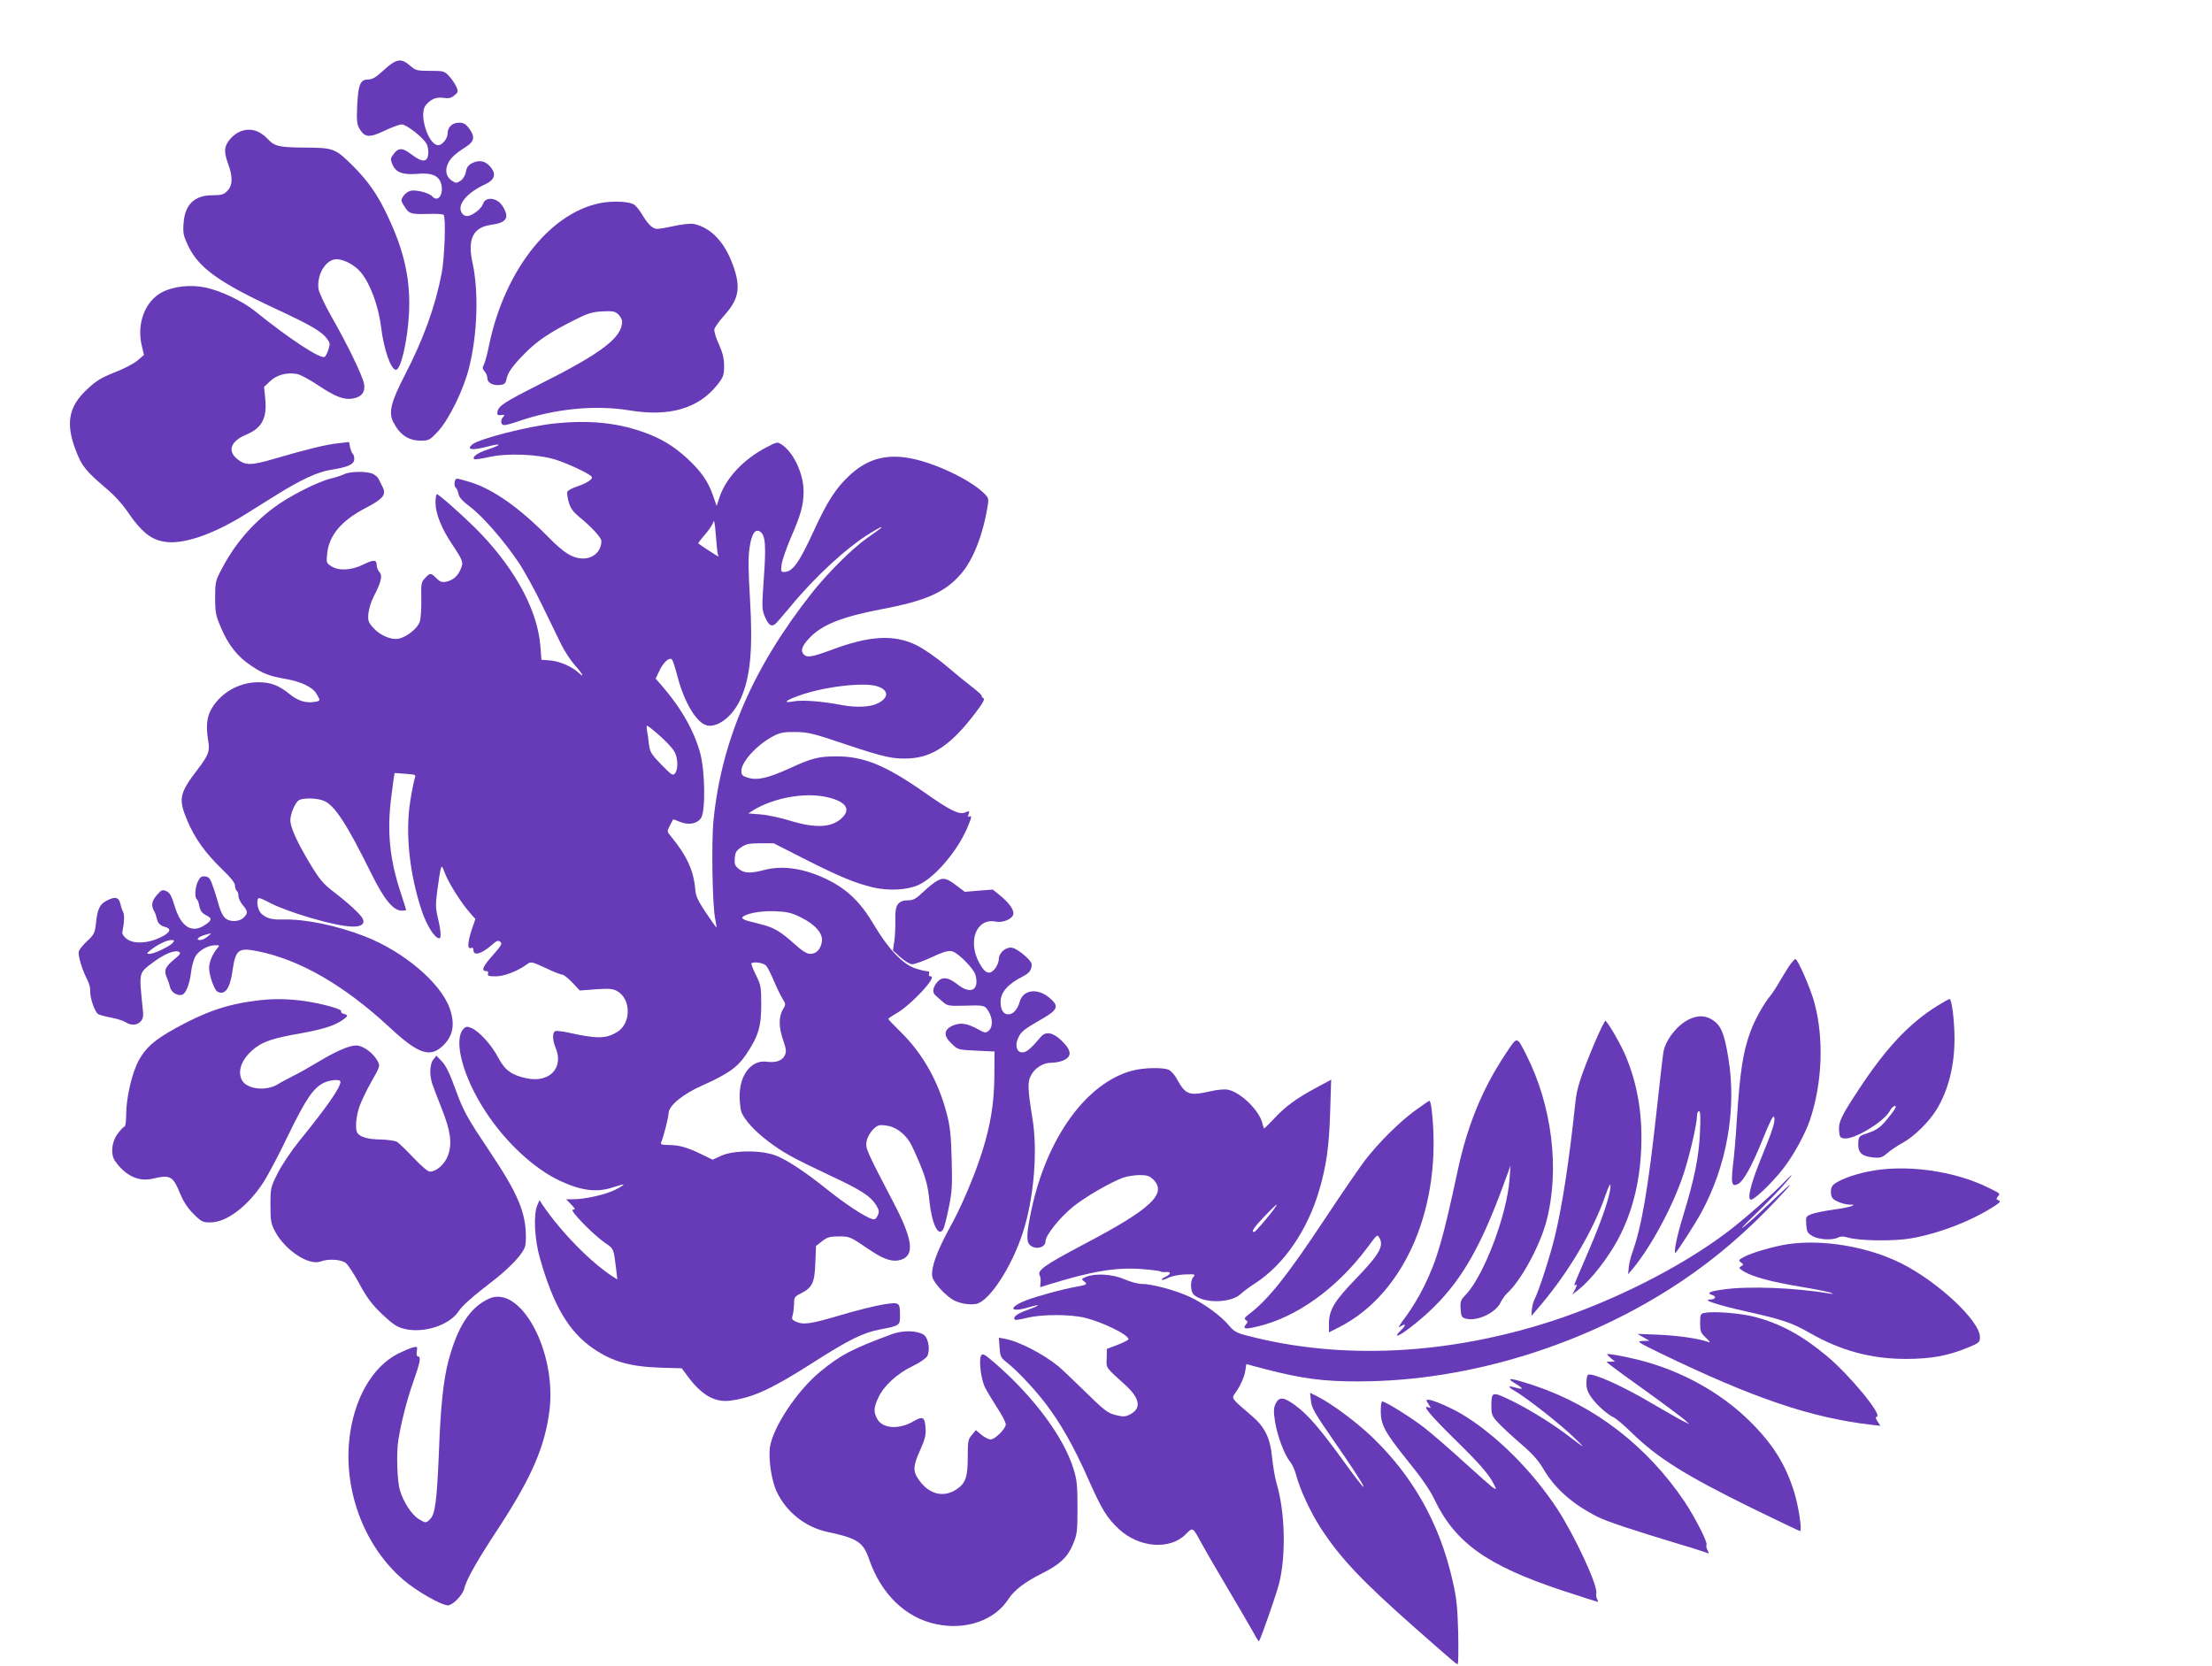 <?xml version="1.0" standalone="no"?>
<!DOCTYPE svg PUBLIC "-//W3C//DTD SVG 20010904//EN"
 "http://www.w3.org/TR/2001/REC-SVG-20010904/DTD/svg10.dtd">
<svg version="1.0" xmlns="http://www.w3.org/2000/svg"
 width="1280pt" height="964pt" viewBox="0 0 1280 964"
 preserveAspectRatio="xMidYMid meet">
<g transform="translate(0,964) scale(0.1,-0.1)"
fill="#673ab7" stroke="none">
<path d="M2222 9235 c-46 -42 -67 -55 -91 -55 -46 0 -58 -28 -64 -150 -4 -92
-2 -109 15 -138 30 -48 56 -50 144 -8 42 20 86 36 99 36 27 0 124 -76 143
-112 8 -13 12 -40 10 -59 -4 -49 -35 -50 -95 -4 -53 41 -77 42 -106 3 -18 -24
-18 -30 -7 -58 20 -48 60 -63 144 -56 88 8 131 -12 141 -67 11 -58 -24 -99
-54 -63 -16 19 -95 40 -125 32 -14 -3 -33 -17 -42 -31 -15 -23 -15 -27 6 -59
26 -43 38 -47 138 -44 44 2 84 -1 89 -5 14 -15 6 -246 -11 -337 -37 -193 -104
-379 -214 -592 -80 -155 -94 -215 -67 -269 38 -75 88 -109 161 -109 45 0 51 3
97 52 64 68 149 241 181 369 49 193 57 442 20 610 -30 136 4 204 108 218 90
12 108 41 67 107 -31 51 -100 59 -114 14 -9 -28 -63 -70 -91 -70 -16 0 -28 8
-35 24 -22 46 38 114 140 160 51 24 63 56 34 94 -29 39 -65 49 -107 30 -26
-13 -35 -25 -40 -52 -4 -22 -16 -42 -31 -52 -23 -15 -27 -15 -50 0 -33 22 -42
60 -22 101 15 32 43 57 107 98 45 29 49 58 15 103 -20 27 -33 34 -59 34 -39 0
-66 -26 -66 -63 0 -29 -31 -67 -54 -67 -58 0 -114 179 -73 230 28 36 60 49
101 44 32 -5 47 -2 65 14 22 17 24 22 12 49 -7 16 -25 44 -41 61 -28 31 -32
32 -111 32 -76 0 -84 2 -116 30 -51 45 -80 41 -151 -25z"/>
<path d="M1390 8879 c-40 -16 -79 -60 -86 -95 -4 -22 1 -52 15 -89 29 -77 28
-129 -4 -160 -20 -21 -34 -25 -86 -25 -105 0 -160 -54 -167 -165 -4 -54 0 -71
27 -128 60 -126 179 -212 502 -362 212 -99 269 -132 302 -176 17 -23 18 -31 7
-63 -6 -20 -16 -38 -21 -41 -23 -15 -201 101 -404 265 -72 58 -199 118 -285
136 -86 18 -183 8 -250 -26 -102 -52 -152 -186 -118 -317 l11 -47 -37 -32
c-21 -18 -80 -49 -133 -69 -77 -31 -106 -48 -158 -97 -109 -101 -127 -199 -65
-358 35 -90 56 -116 188 -228 34 -29 80 -80 103 -113 89 -132 148 -178 238
-186 108 -10 277 51 461 167 47 29 119 74 160 100 146 92 249 140 324 151 101
16 136 32 136 63 0 14 -4 27 -9 30 -4 3 -11 20 -15 37 l-6 31 -62 -7 c-70 -7
-179 -34 -368 -89 -139 -41 -171 -41 -220 0 -55 47 -33 102 55 139 90 37 121
95 110 206 l-7 70 36 34 c40 37 99 52 158 40 18 -4 72 -33 121 -66 98 -65 149
-85 200 -75 50 9 71 37 64 83 -8 46 -93 223 -189 391 -39 68 -72 140 -75 160
-11 84 43 172 105 172 43 -1 106 -34 140 -76 55 -66 102 -195 117 -315 15
-129 57 -249 86 -249 28 0 66 162 75 316 12 195 -24 365 -121 570 -56 121
-113 204 -199 290 -105 105 -114 109 -281 110 -150 1 -176 7 -215 49 -48 51
-103 67 -160 44z"/>
<path d="M3500 8469 c-302 -41 -578 -382 -670 -827 -10 -49 -23 -99 -30 -112
-9 -17 -9 -25 4 -39 9 -10 16 -27 16 -39 0 -27 31 -44 73 -40 26 3 32 8 38 35
8 38 36 78 110 152 68 68 137 115 267 181 90 46 113 54 175 58 63 3 75 1 95
-17 12 -12 22 -31 22 -42 0 -92 -119 -183 -476 -362 -211 -107 -239 -125 -246
-162 -2 -16 2 -19 22 -17 20 3 23 1 13 -9 -19 -20 -16 -49 5 -49 11 0 45 9 78
21 214 74 446 97 648 64 230 -38 397 11 506 147 36 46 40 56 40 110 0 44 -8
75 -30 126 -18 38 -29 76 -26 88 3 12 30 49 60 82 88 99 96 171 35 319 -48
115 -123 187 -214 207 -17 4 -71 -2 -125 -14 -92 -19 -96 -19 -120 -1 -14 10
-38 41 -54 69 -16 27 -39 55 -50 60 -30 15 -102 19 -166 11z"/>
<path d="M3205 7189 c-149 -16 -433 -88 -472 -121 -37 -31 -1 -36 89 -12 82
21 84 11 4 -16 -62 -20 -96 -44 -82 -57 3 -3 42 2 85 12 106 24 284 17 386
-15 74 -23 199 -83 209 -99 9 -13 -29 -38 -87 -57 -27 -9 -51 -22 -54 -30 -3
-8 1 -35 8 -60 10 -35 26 -56 58 -83 72 -58 131 -122 131 -142 0 -60 -48 -103
-111 -101 -59 3 -105 32 -194 122 -168 171 -321 279 -454 320 -35 11 -69 20
-77 20 -15 0 -20 -45 -5 -54 4 -3 11 -19 14 -34 4 -21 24 -42 66 -74 72 -53
199 -199 282 -323 33 -49 94 -160 135 -245 42 -85 91 -188 111 -228 19 -39 55
-94 79 -121 46 -51 60 -79 22 -44 -39 36 -109 66 -163 71 l-52 4 -6 79 c-16
201 -137 431 -341 647 -75 79 -245 232 -258 232 -4 0 -8 -22 -8 -48 0 -63 35
-151 97 -243 62 -93 66 -103 49 -142 -17 -41 -45 -65 -83 -73 -26 -5 -37 -1
-58 20 -32 32 -36 32 -65 1 -23 -24 -24 -33 -22 -123 1 -53 -3 -111 -9 -130
-13 -39 -76 -89 -123 -98 -44 -8 -109 20 -147 64 -28 31 -31 41 -27 83 3 26
16 69 30 96 43 83 53 121 34 142 -9 10 -16 27 -16 39 0 34 -17 35 -78 5 -69
-34 -143 -38 -186 -9 -27 17 -28 21 -23 71 11 108 82 192 224 266 102 53 120
77 96 123 -9 17 -19 38 -23 46 -4 8 -18 21 -31 27 -32 17 -133 16 -167 -1 -15
-7 -49 -19 -77 -25 -80 -20 -243 -103 -331 -169 -132 -100 -228 -214 -305
-362 -32 -61 -34 -71 -34 -160 0 -86 4 -103 34 -173 42 -99 94 -165 171 -217
70 -48 109 -63 204 -79 89 -16 154 -47 177 -85 25 -41 24 -43 -13 -48 -50 -8
-95 7 -143 46 -61 50 -109 68 -180 68 -116 0 -226 -66 -277 -165 -22 -43 -26
-95 -13 -175 10 -60 2 -81 -61 -164 -107 -140 -113 -171 -60 -297 43 -102 103
-186 200 -280 52 -50 76 -80 76 -96 0 -13 5 -27 10 -30 5 -3 10 -17 10 -30 0
-13 11 -37 25 -53 30 -36 31 -46 5 -72 -26 -26 -83 -27 -109 -1 -11 11 -25 39
-32 63 -6 24 -21 72 -33 108 -19 56 -25 65 -48 68 -21 3 -30 -3 -42 -27 -17
-33 -21 -96 -7 -105 5 -3 12 -22 15 -41 5 -25 15 -39 36 -50 38 -19 38 -28 0
-55 -77 -55 -142 -17 -179 106 -18 59 -28 78 -48 87 -23 10 -28 8 -54 -21 -31
-35 -36 -61 -17 -95 7 -12 13 -31 15 -41 5 -27 20 -43 48 -50 42 -11 29 -35
-31 -63 -74 -34 -152 -36 -191 -6 -17 13 -27 28 -25 39 12 64 13 99 4 118 -6
11 -13 33 -16 47 -8 37 -30 42 -75 19 -44 -22 -57 -48 -66 -135 -6 -54 -11
-64 -50 -100 -23 -22 -46 -49 -49 -61 -6 -21 19 -107 50 -165 9 -19 17 -46 16
-62 -3 -38 27 -126 47 -136 9 -5 43 -14 75 -20 33 -6 70 -18 82 -26 32 -21 67
-19 88 4 14 16 17 31 12 73 -22 219 -26 204 64 272 64 47 123 71 147 57 11 -6
4 -16 -30 -44 -51 -42 -60 -63 -42 -103 7 -16 16 -42 19 -57 7 -30 45 -53 71
-43 22 8 43 64 51 133 4 32 15 72 25 89 21 35 73 64 115 64 25 0 26 -1 12 -17
-27 -31 -48 -81 -48 -113 0 -45 30 -129 49 -139 42 -22 72 18 86 119 18 126
34 138 148 115 243 -49 500 -198 759 -438 164 -153 232 -178 304 -115 66 58
80 130 45 226 -54 147 -265 325 -489 413 -162 63 -344 101 -473 98 -66 -2 -96
6 -127 34 -20 19 -31 75 -16 89 3 3 24 -5 47 -17 108 -61 400 -147 499 -147
50 -1 71 17 57 46 -14 26 -83 90 -172 158 -57 44 -79 70 -135 163 -73 122
-111 206 -112 247 0 39 29 107 51 118 26 14 104 12 143 -4 62 -26 132 -132
275 -422 74 -150 127 -214 176 -214 14 0 25 2 25 4 0 3 -13 44 -29 93 -67 200
-83 364 -56 568 9 71 17 130 18 131 1 1 30 -1 64 -4 59 -4 61 -5 53 -26 -4
-13 -16 -69 -25 -126 -31 -185 -7 -423 66 -642 29 -85 75 -158 101 -158 12 0
10 42 -8 117 -14 59 -14 81 -3 163 7 52 15 106 19 120 6 23 8 21 25 -24 21
-56 95 -173 144 -228 l32 -36 -21 -61 c-24 -74 -27 -116 -5 -107 10 4 15 -1
15 -14 0 -33 47 -20 104 30 30 27 39 30 51 20 13 -11 6 -22 -46 -81 -57 -64
-66 -89 -34 -89 9 0 12 -6 9 -15 -5 -12 4 -15 45 -15 50 0 131 32 185 73 17
13 28 10 102 -24 45 -22 89 -39 97 -39 9 0 35 -21 59 -46 l43 -46 91 7 c74 5
98 4 123 -9 84 -44 85 -190 1 -239 -65 -39 -116 -39 -279 -3 -35 8 -70 12 -78
9 -17 -7 -17 -52 2 -96 49 -117 -35 -205 -168 -177 -86 18 -126 47 -164 120
-37 71 -110 152 -155 171 -24 10 -32 9 -44 -3 -64 -63 -6 -281 128 -484 116
-177 283 -331 432 -399 124 -57 213 -67 306 -35 30 10 56 17 58 15 2 -2 -19
-16 -48 -30 -55 -28 -175 -55 -243 -55 l-41 0 29 -30 c25 -26 26 -30 10 -30
-24 0 116 -144 187 -193 50 -34 49 -31 64 -156 l6 -55 -28 18 c-126 81 -301
260 -406 416 l-16 25 -13 -30 c-23 -53 -16 -197 15 -305 78 -275 167 -426 309
-524 113 -77 214 -105 397 -111 l115 -3 37 -50 c80 -107 157 -150 247 -137
130 18 238 68 476 220 210 134 289 173 389 192 111 21 115 23 114 81 0 76 -3
78 -98 63 -45 -7 -156 -35 -247 -62 -172 -51 -214 -57 -258 -37 -22 10 -25 16
-18 37 4 14 7 44 8 66 0 37 3 42 39 60 67 34 80 62 84 176 l4 99 36 28 c30 23
45 27 96 27 64 0 62 1 186 -83 78 -52 129 -67 174 -52 79 26 68 115 -38 320
-166 318 -169 326 -161 366 3 21 20 50 36 67 27 26 35 29 74 24 53 -5 105 -42
139 -95 12 -20 41 -82 63 -137 32 -79 43 -122 51 -203 14 -136 53 -216 81
-164 5 10 20 66 31 123 19 90 21 127 17 279 -4 145 -9 192 -30 271 -48 182
-138 342 -263 465 -41 40 -74 75 -74 78 0 2 21 17 48 32 88 52 238 214 198
214 -10 0 -13 6 -10 15 4 10 0 15 -13 15 -11 0 -42 8 -69 17 -70 24 -155 113
-234 247 -80 135 -155 208 -272 266 -133 65 -260 84 -368 55 -76 -20 -113 -19
-144 6 -23 18 -27 28 -24 62 2 34 9 45 37 64 28 19 47 23 111 23 l77 0 185
-94 c204 -103 288 -137 393 -162 89 -20 193 -15 258 14 93 41 222 190 282 326
27 62 31 81 14 70 -8 -4 -9 0 -4 15 6 19 4 20 -18 10 -35 -16 -87 9 -243 119
-221 154 -346 205 -504 205 -102 0 -145 -11 -270 -69 -126 -57 -187 -71 -240
-55 -34 10 -40 16 -40 40 0 54 96 157 189 203 37 19 61 23 126 22 70 -1 104
-9 275 -67 240 -80 286 -90 381 -86 137 7 245 81 383 263 43 56 56 80 47 85
-7 5 -12 11 -11 15 1 4 -23 26 -53 49 -30 23 -99 79 -153 125 -54 46 -131 99
-170 118 -129 64 -273 56 -493 -27 -111 -41 -140 -46 -159 -27 -21 21 -13 47
28 92 74 80 187 126 428 172 250 47 361 97 452 202 72 82 129 229 156 399 6
40 4 45 -30 76 -83 76 -272 165 -408 193 -148 30 -258 0 -363 -98 -78 -73
-128 -150 -205 -318 -87 -189 -123 -240 -174 -240 -17 0 -18 5 -13 45 4 25 28
94 53 153 58 132 74 189 74 269 0 101 -58 225 -126 270 -26 17 -28 16 -88 -15
-132 -69 -234 -176 -272 -288 l-17 -52 -22 63 c-28 80 -68 137 -147 211 -82
75 -155 119 -265 157 -152 52 -311 67 -508 46z m949 -756 c3 -7 4 -13 2 -13
-4 0 -107 68 -115 75 -2 2 15 25 38 51 23 26 45 59 49 73 4 18 9 -6 14 -73 4
-55 9 -105 12 -113z m941 149 c-6 -5 -39 -29 -75 -54 -87 -61 -229 -202 -321
-318 -340 -431 -523 -851 -570 -1315 -13 -129 -7 -496 10 -575 5 -25 8 -46 7
-47 -1 -2 -29 37 -61 85 -47 71 -59 96 -62 137 -9 106 -48 192 -138 302 -26
31 -26 32 -9 65 9 18 18 34 19 36 1 1 19 -5 40 -14 50 -21 100 -11 122 23 26
39 23 270 -5 374 -35 129 -110 262 -224 393 l-34 39 23 48 c23 48 58 79 72 62
4 -4 18 -46 30 -93 44 -169 122 -290 186 -290 66 0 140 65 181 156 57 128 71
287 54 577 -10 164 -11 240 -3 295 12 82 32 114 61 96 31 -20 36 -79 22 -269
-12 -176 -12 -182 8 -228 20 -45 35 -55 57 -39 6 4 44 48 85 97 145 177 332
349 468 431 54 33 76 43 57 26z m-24 -912 c72 -20 76 -66 9 -100 -44 -22 -124
-26 -209 -10 -115 22 -227 30 -273 22 -69 -13 -59 2 21 31 138 51 368 80 452
57z m-1255 -286 c35 -31 73 -71 84 -89 23 -37 26 -102 7 -129 -13 -17 -19 -13
-80 49 -59 61 -66 73 -72 119 -3 28 -8 63 -11 79 -3 15 -3 27 1 27 4 0 36 -25
71 -56z m955 -354 c114 -22 155 -66 107 -117 -57 -62 -152 -69 -304 -23 -54
17 -132 34 -172 37 l-72 6 32 20 c113 68 284 101 409 77z m-138 -698 c85 -42
130 -94 123 -141 -7 -44 -32 -71 -67 -71 -21 0 -47 17 -96 61 -72 65 -114 91
-181 108 -23 6 -60 16 -82 21 -22 6 -38 15 -35 20 14 22 102 40 186 37 74 -3
96 -8 152 -35z m-3432 -112 c-13 -11 -32 -20 -43 -20 -28 0 -12 18 25 29 45
13 45 13 18 -9z m-202 -37 c-18 -20 -107 -63 -134 -63 -18 0 -18 2 5 21 40 32
93 58 119 59 21 0 22 -2 10 -17z m3434 -131 c9 -10 29 -49 45 -88 16 -38 38
-84 50 -103 20 -33 20 -33 1 -65 -24 -42 -23 -103 4 -179 16 -46 18 -62 9 -83
-15 -32 -51 -45 -105 -38 -88 12 -157 -75 -157 -197 0 -37 5 -80 10 -94 17
-45 78 -111 153 -168 90 -68 139 -95 357 -198 186 -87 236 -120 270 -173 17
-29 19 -38 9 -60 -10 -20 -17 -25 -33 -20 -41 12 -152 85 -251 164 -136 109
-235 174 -303 202 -83 33 -245 33 -318 0 l-50 -23 -60 29 c-83 41 -130 55
-191 56 -44 0 -52 3 -47 16 13 29 43 145 43 169 1 43 84 111 196 160 146 65
203 105 252 178 71 106 88 161 88 288 0 104 -2 115 -31 173 -17 34 -28 64 -26
67 13 12 70 3 85 -13z"/>
<path d="M5425 4544 c-16 -8 -53 -37 -81 -64 -43 -41 -59 -50 -88 -50 -60 0
-78 -27 -75 -113 1 -40 -2 -96 -6 -124 l-8 -53 44 -40 c26 -23 54 -40 68 -40
13 0 64 18 113 41 66 31 95 39 117 34 34 -7 127 -101 136 -138 23 -88 -29
-114 -105 -53 -55 43 -90 46 -119 10 -24 -30 -27 -58 -8 -74 6 -6 25 -22 41
-36 27 -24 35 -26 115 -24 128 4 129 3 151 -32 25 -41 26 -90 2 -112 -18 -15
-22 -15 -63 8 -62 34 -100 40 -143 22 -55 -23 -59 -58 -11 -104 38 -37 38 -37
144 -42 l106 -5 -1 -145 c-2 -156 -21 -276 -70 -433 -46 -145 -123 -326 -190
-445 -73 -133 -108 -231 -99 -280 6 -34 77 -111 125 -137 37 -19 94 -28 131
-20 75 17 203 213 267 410 65 198 88 475 56 665 -27 166 -29 210 -8 247 22 43
71 73 117 73 20 0 48 5 64 11 57 22 57 57 -2 115 -50 49 -93 58 -121 25 -59
-70 -84 -91 -108 -91 -32 0 -44 37 -26 79 16 39 31 52 130 109 104 59 112 79
50 130 -68 56 -150 44 -169 -24 -13 -46 -38 -74 -67 -74 -28 0 -44 27 -44 72
0 55 41 103 126 146 41 21 54 38 54 72 0 21 -76 86 -111 95 -35 9 -79 -28 -79
-64 0 -16 -10 -40 -21 -55 -32 -41 -59 -31 -93 33 -68 126 -15 259 94 238 37
-8 87 9 101 35 13 24 -14 67 -75 117 l-41 33 -81 -6 -81 -7 -45 34 c-59 45
-77 50 -113 31z"/>
<path d="M10352 4048 c-15 -24 -41 -65 -57 -93 -15 -27 -39 -63 -51 -78 -37
-44 -89 -137 -113 -202 -45 -120 -62 -231 -81 -520 -5 -88 -15 -204 -22 -258
-12 -107 -7 -128 30 -108 32 17 81 106 143 260 41 101 60 140 65 127 9 -23 -7
-73 -78 -246 -63 -155 -83 -249 -48 -230 36 19 129 112 183 183 57 74 124 197
151 277 71 214 81 467 26 675 -22 83 -97 255 -111 255 -4 0 -21 -19 -37 -42z"/>
<path d="M1480 3849 c-167 -21 -294 -65 -464 -159 -124 -69 -174 -113 -215
-190 -38 -72 -71 -214 -71 -312 0 -38 -4 -68 -10 -68 -5 0 -23 -19 -40 -42
-35 -48 -41 -118 -14 -157 60 -85 136 -121 217 -102 104 24 117 17 161 -90 19
-45 44 -83 77 -115 44 -44 53 -48 96 -48 95 0 218 94 310 236 24 38 89 160
142 271 101 208 145 272 205 301 38 18 96 22 96 6 0 -34 -77 -144 -239 -344
-44 -54 -99 -136 -123 -183 -42 -84 -43 -87 -43 -187 0 -90 3 -106 26 -151 58
-110 196 -201 265 -175 43 17 119 12 145 -9 13 -10 49 -65 79 -121 43 -80 71
-117 131 -175 64 -60 85 -74 129 -85 111 -27 257 20 312 99 26 39 74 81 226
199 44 35 99 88 123 118 39 51 42 58 42 118 0 139 -47 250 -205 486 -139 208
-153 233 -205 373 -30 85 -54 132 -76 155 l-32 33 -17 -22 c-21 -24 -24 -89
-7 -140 6 -19 31 -83 55 -144 52 -132 61 -200 37 -270 -19 -52 -67 -95 -106
-95 -11 0 -50 33 -95 81 -42 44 -85 86 -96 92 -12 6 -55 12 -96 13 -71 1 -116
14 -132 38 -14 21 -8 96 12 153 11 31 42 96 70 145 48 84 50 90 36 116 -25 48
-85 92 -125 92 -40 0 -117 -33 -216 -93 -55 -33 -122 -71 -150 -84 -27 -14
-68 -35 -90 -49 -68 -40 -177 -27 -205 25 -29 56 1 129 78 188 51 38 107 56
260 83 127 23 190 42 238 73 39 26 42 33 13 40 -12 3 -18 10 -15 15 8 13 -128
49 -234 62 -96 11 -166 11 -260 -1z"/>
<path d="M11210 3819 c-163 -102 -295 -242 -453 -482 -103 -156 -119 -190
-115 -240 3 -38 6 -42 31 -45 58 -7 231 98 263 160 8 15 21 28 30 28 10 0 1
-19 -30 -57 -51 -66 -73 -82 -136 -103 -43 -14 -45 -17 -47 -57 -2 -53 20 -74
85 -81 43 -4 53 -1 83 25 19 16 58 43 88 59 67 36 155 123 199 196 67 112 102
251 102 407 0 103 -16 232 -29 230 -3 0 -35 -18 -71 -40z"/>
<path d="M9780 3744 c-69 -30 -139 -116 -154 -189 -3 -16 -22 -176 -41 -355
-49 -444 -85 -657 -140 -810 -9 -25 -18 -63 -20 -85 l-4 -39 25 29 c110 132
238 372 298 557 36 111 76 287 76 332 0 14 5 26 12 26 8 0 9 -34 5 -127 -7
-142 -32 -265 -98 -481 -36 -117 -55 -212 -44 -212 6 0 112 164 148 230 149
271 208 603 158 899 -23 141 -42 186 -90 218 -39 26 -81 29 -131 7z"/>
<path d="M9221 3590 c-77 -186 -96 -247 -105 -330 -34 -323 -74 -590 -117
-768 -26 -113 -96 -329 -122 -377 -5 -11 -11 -35 -13 -55 l-2 -35 34 40 c173
199 323 450 395 660 18 51 28 70 28 54 2 -49 -47 -194 -128 -382 -45 -103 -81
-189 -81 -192 0 -4 5 -3 11 1 6 3 3 -8 -6 -26 l-17 -32 39 31 c70 56 163 175
222 282 84 155 130 331 138 534 8 196 -21 369 -89 532 -25 61 -92 179 -117
206 -4 4 -35 -60 -70 -143z"/>
<path d="M8714 3544 c-135 -202 -223 -416 -279 -679 -86 -401 -119 -515 -195
-670 -27 -55 -74 -133 -105 -174 -41 -54 -49 -70 -31 -57 33 21 34 7 1 -24
-14 -13 -23 -25 -21 -28 11 -10 140 90 221 172 160 161 267 352 392 691 l44
120 -6 -80 c-15 -206 -148 -556 -252 -666 -31 -32 -34 -41 -31 -84 3 -43 6
-49 30 -56 65 -17 172 33 201 93 9 19 26 43 37 53 81 73 191 275 229 420 78
298 32 668 -118 963 -55 107 -50 107 -117 6z"/>
<path d="M6551 3444 c-263 -70 -492 -386 -581 -799 -29 -134 -32 -186 -13
-207 30 -33 93 -20 93 19 0 34 79 133 156 197 69 57 221 145 293 171 24 8 67
15 96 15 43 0 57 -5 79 -26 81 -82 -13 -170 -401 -374 -233 -123 -275 -153
-255 -184 3 -6 5 -23 3 -38 l-2 -27 48 15 c252 78 388 101 541 90 52 -4 100
-10 106 -13 6 -4 21 -6 34 -4 30 3 28 -13 -4 -28 -15 -6 -24 -14 -21 -17 3 -3
20 2 38 12 19 9 60 18 96 19 58 2 62 1 49 -14 -20 -22 -18 -86 3 -104 60 -52
216 -48 272 6 13 13 51 41 84 62 165 107 302 308 369 538 42 144 57 253 63
450 l6 189 -89 -48 c-112 -60 -175 -106 -242 -178 -29 -31 -55 -56 -57 -56 -2
0 -6 13 -10 29 -16 73 -127 182 -200 195 -19 4 -63 0 -100 -9 -124 -28 -144
-21 -195 71 -12 23 -33 47 -47 53 -33 15 -147 13 -212 -5z m826 -794 c-29 -42
-112 -139 -119 -139 -21 -2 -2 27 59 90 67 70 85 84 60 49z"/>
<path d="M8180 3207 c-90 -68 -205 -182 -283 -284 -26 -34 -128 -182 -226
-330 -224 -338 -331 -472 -441 -556 -28 -21 -32 -28 -21 -36 12 -8 13 -12 1
-25 -22 -27 -4 -30 72 -11 221 53 450 217 624 447 65 87 63 85 74 68 31 -48 4
-97 -134 -240 -125 -129 -156 -182 -156 -260 l0 -50 58 29 c385 195 602 706
536 1264 -3 26 -9 47 -12 47 -4 0 -45 -29 -92 -63z"/>
<path d="M10809 2860 c-89 -18 -171 -50 -200 -76 -10 -9 -16 -27 -14 -47 1
-25 9 -36 36 -49 19 -10 50 -18 69 -19 31 0 32 -1 13 -9 -13 -5 -62 -15 -110
-21 -49 -7 -103 -18 -121 -25 -32 -13 -33 -15 -30 -61 3 -41 7 -49 36 -66 36
-21 117 -26 149 -8 14 7 31 7 54 0 66 -20 267 -23 369 -5 165 29 357 104 488
191 27 18 30 24 16 29 -13 5 -14 9 -4 21 15 19 18 16 -48 49 -202 102 -490
141 -703 96z"/>
<path d="M10329 2804 c-68 -72 -241 -224 -334 -294 -268 -202 -651 -396 -1012
-514 -605 -197 -1223 -227 -1763 -86 -64 16 -79 25 -108 59 -47 57 -146 129
-231 168 -82 37 -214 73 -274 73 -21 0 -66 12 -100 27 -69 30 -168 36 -222 14
-28 -12 -29 -13 -12 -26 22 -16 15 -21 -38 -30 -83 -14 -239 -57 -300 -81
-105 -42 -90 -72 19 -39 74 22 67 11 -10 -16 -61 -22 -85 -41 -71 -56 4 -3 35
2 71 11 85 21 249 21 335 0 104 -26 251 -98 251 -124 0 -4 -28 -19 -62 -32
l-63 -24 -1 -54 c-2 -59 -10 -48 109 -156 84 -77 93 -135 26 -169 -27 -14 -38
-15 -82 -4 -46 11 -65 25 -177 135 -69 67 -138 133 -155 147 -88 72 -229 145
-312 160 l-33 6 4 -57 c4 -52 7 -59 43 -87 57 -45 157 -150 224 -238 87 -114
164 -250 245 -433 79 -179 110 -229 179 -293 117 -108 294 -122 386 -30 43 43
39 45 94 -56 21 -38 86 -151 145 -250 59 -99 124 -211 145 -248 20 -37 38 -67
40 -65 10 12 99 266 116 332 41 160 36 409 -12 575 -11 36 -23 107 -28 158
-11 113 -42 176 -120 242 -113 96 -115 99 -97 124 32 44 56 96 62 134 l6 39
106 -28 c215 -56 340 -73 547 -72 638 1 1321 214 1866 580 198 133 380 289
554 475 106 112 94 108 -30 -11 -66 -63 -140 -131 -165 -150 -25 -19 1 9 57
63 56 54 129 129 163 167 66 74 78 95 19 34z"/>
<path d="M10345 2440 c-74 -11 -201 -47 -248 -71 -37 -19 -39 -23 -23 -34 16
-12 16 -14 1 -23 -15 -8 -13 -12 16 -30 53 -31 158 -60 327 -88 85 -14 164
-30 176 -35 17 -7 16 -8 -9 -4 -198 33 -467 44 -612 23 -83 -11 -101 -21 -63
-33 25 -8 16 -25 -13 -25 -53 -1 41 -32 211 -70 210 -47 262 -65 367 -125 177
-101 350 -148 550 -149 146 0 244 17 361 65 67 28 71 31 71 62 0 93 -243 320
-455 426 -193 97 -455 141 -657 111z"/>
<path d="M2830 2125 c-110 -50 -182 -161 -235 -360 -29 -110 -45 -258 -55
-525 -12 -288 -22 -362 -51 -391 -24 -24 -26 -24 -67 1 -40 25 -88 98 -108
167 -16 53 -21 218 -9 289 17 106 51 238 86 336 40 113 47 148 28 148 -7 0
-10 12 -7 30 4 27 3 29 -21 23 -14 -3 -52 -19 -85 -35 -153 -77 -261 -267
-285 -502 -31 -303 92 -620 314 -809 75 -65 220 -147 257 -147 27 0 85 59 94
96 13 54 72 158 194 344 196 299 274 479 300 691 40 342 -168 725 -350 644z"/>
<path d="M9868 2043 c-28 -4 -30 -9 -30 -58 0 -51 3 -58 35 -88 22 -21 26 -28
12 -23 -50 19 -170 37 -285 42 l-125 5 35 -20 35 -20 -40 -1 c-37 -1 -31 -6
105 -72 536 -259 868 -372 1218 -413 l53 -6 -16 25 c-12 18 -13 25 -4 28 32
11 -161 244 -290 351 -142 119 -270 188 -416 226 -77 21 -234 34 -287 24z"/>
<path d="M5160 1919 c-234 -87 -294 -119 -413 -216 -134 -110 -276 -324 -292
-440 -9 -69 10 -194 40 -256 55 -117 166 -205 293 -232 174 -37 207 -59 241
-158 70 -202 211 -339 389 -376 172 -36 338 22 417 145 34 52 95 99 195 149
102 51 146 92 177 164 26 62 28 74 28 216 0 129 -3 161 -23 225 -58 186 -231
418 -456 613 -61 52 -70 57 -79 42 -14 -26 0 -141 24 -186 11 -22 42 -73 69
-115 28 -42 50 -85 50 -96 0 -26 -62 -88 -88 -88 -11 0 -35 12 -53 27 l-32 27
-23 -28 c-22 -25 -24 -36 -24 -128 0 -115 -12 -151 -64 -186 -74 -50 -157 -31
-216 50 -39 53 -38 83 5 177 26 59 34 87 31 124 -4 67 -15 74 -68 43 -87 -51
-183 -44 -213 15 -21 39 -19 66 9 124 31 66 109 138 198 180 42 20 77 45 84
58 18 36 6 105 -21 123 -39 25 -122 27 -185 3z"/>
<path d="M9300 1803 c0 -3 10 -13 23 -24 l22 -18 -25 -1 -25 0 25 -21 c14 -11
109 -81 213 -155 103 -74 200 -147 215 -160 l27 -25 -35 17 c-19 9 -99 55
-178 101 -171 102 -350 182 -373 167 -5 -3 -9 -24 -9 -48 0 -31 8 -54 28 -82
34 -47 95 -101 131 -117 14 -7 60 -46 102 -87 150 -147 310 -247 696 -437 150
-73 275 -133 279 -133 13 0 -7 136 -32 220 -50 163 -123 281 -258 415 -169
167 -399 294 -642 355 -92 23 -184 39 -184 33z"/>
<path d="M8768 1634 c50 -30 50 -38 2 -24 -47 13 -48 6 -3 -20 68 -40 256
-187 333 -261 83 -79 82 -79 -42 15 -101 75 -246 162 -344 206 -78 36 -84 33
-84 -47 0 -47 4 -58 37 -94 20 -22 78 -76 130 -121 69 -59 104 -98 133 -147
67 -115 169 -205 315 -279 57 -28 195 -74 480 -160 72 -21 138 -43 149 -47 16
-7 17 -6 7 14 -7 12 -9 26 -6 31 8 13 -65 157 -127 250 -215 319 -516 553
-867 671 -138 46 -175 50 -113 13z"/>
<path d="M7585 1540 c4 -48 17 -70 145 -255 185 -266 222 -346 50 -108 -140
194 -211 276 -283 329 -69 51 -95 53 -116 10 -11 -25 -12 -43 -3 -102 13 -82
54 -193 87 -232 12 -15 28 -49 35 -77 23 -87 84 -217 144 -310 113 -173 238
-305 545 -576 233 -205 238 -209 246 -209 4 0 5 82 3 183 -4 150 -10 203 -33
302 -74 326 -226 598 -461 825 -95 91 -233 194 -321 239 l-42 21 4 -40z"/>
<path d="M8266 1515 c16 -24 15 -25 -1 -19 -39 15 10 -44 149 -181 148 -145
202 -207 230 -263 16 -32 16 -33 -1 -23 -10 5 -85 72 -168 147 -82 75 -187
166 -233 202 -76 59 -225 152 -244 152 -5 0 -8 -26 -8 -57 0 -79 24 -122 157
-288 73 -89 127 -167 150 -215 122 -258 306 -389 746 -535 110 -36 201 -65
203 -65 3 0 1 7 -4 16 -5 9 -7 25 -5 34 11 42 -125 334 -227 490 -145 220
-350 424 -545 543 -64 39 -174 87 -200 87 -14 0 -14 -3 1 -25z"/>
</g>
</svg>
